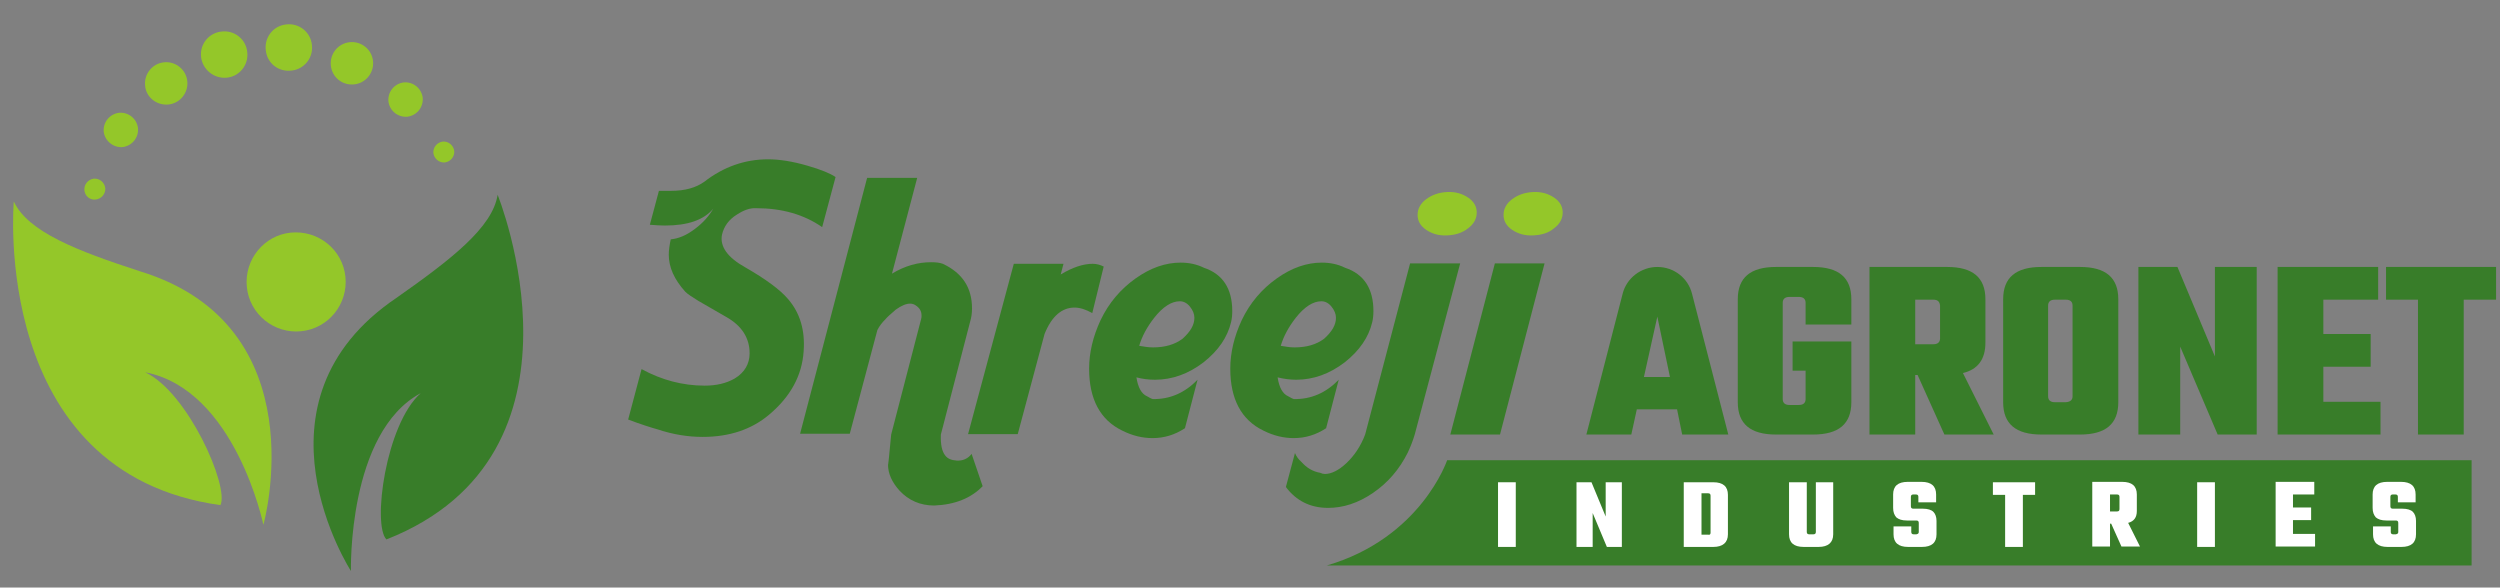 <?xml version="1.0" encoding="utf-8"?>
<!-- Generator: Adobe Illustrator 20.0.0, SVG Export Plug-In . SVG Version: 6.00 Build 0)  -->
<svg version="1.1" id="Layer_1" xmlns="http://www.w3.org/2000/svg" xmlns:xlink="http://www.w3.org/1999/xlink" x="0px" y="0px"
	 viewBox="0 0 634 149" style="enable-background:new 0 0 634 149;" xml:space="preserve">
<rect x="0" y="0" width="634" height="149" fill="#808080" stroke="none"/>
<style type="text/css">
	.st0{fill:#94C729;}
	.st1{fill-rule:evenodd;clip-rule:evenodd;fill:#387D29;}
	.st2{fill-rule:evenodd;clip-rule:evenodd;fill:#94C729;}
	.st3{fill:#387D29;}
	.st4{fill:#2B2929;}
	.st5{fill:#FFFFFF;}
</style>
<g>
	<path class="st0" d="M121.4,345.6c1.5-0.2,2.7-1.5,2.5-3.1c-0.2-1.5-1.5-2.7-3.1-2.5c-1.5,0.2-2.7,1.6-2.5,3.1
		C118.5,344.7,119.9,345.8,121.4,345.6"/>
	<path class="st0" d="M111.3,333.3c2.5-0.3,4.4-2.5,4.1-5.1c-0.3-2.5-2.5-4.3-5.1-4.1c-2.5,0.3-4.4,2.5-4.1,5.1
		C106.5,331.8,108.8,333.6,111.3,333.3"/>
	<path class="st0" d="M97,324.7c3.1-0.3,5.4-3.1,5.1-6.3c-0.3-3.1-3.1-5.4-6.3-5.1c-3.1,0.3-5.4,3.2-5.1,6.3
		C91,322.8,93.8,325,97,324.7"/>
	<path class="st0" d="M80.1,321c3.4-0.4,5.9-3.4,5.5-6.9c-0.4-3.4-3.4-5.9-6.9-5.5c-3.4,0.4-5.9,3.4-5.5,6.9
		C73.6,318.9,76.7,321.4,80.1,321"/>
	<path class="st0" d="M62.8,322.9c3.4-0.4,5.9-3.4,5.5-6.9c-0.4-3.4-3.4-5.9-6.9-5.5c-3.4,0.4-5.9,3.4-5.5,6.9
		C56.3,320.8,59.4,323.2,62.8,322.9"/>
	<path class="st0" d="M47.1,330c3.1-0.3,5.4-3.2,5.1-6.3c-0.3-3.1-3.2-5.4-6.3-5.1c-3.1,0.3-5.4,3.2-5.1,6.3
		C41.1,328.1,43.9,330.4,47.1,330"/>
	<path class="st0" d="M34.9,341.5c2.5-0.3,4.4-2.5,4.1-5.1c-0.3-2.5-2.5-4.4-5.1-4.1c-2.5,0.3-4.4,2.5-4.1,5.1
		C30.1,339.9,32.3,341.8,34.9,341.5"/>
	<path class="st0" d="M27.6,355.6c1.5-0.2,2.7-1.6,2.5-3.1c-0.2-1.5-1.6-2.7-3.1-2.5c-1.5,0.2-2.7,1.6-2.5,3.1
		C24.7,354.7,26.1,355.8,27.6,355.6"/>
	<path class="st1" d="M135.5,354.3c0,0,28.3,69.6-29.8,92.6c-3.8-3.9-0.3-31,9.2-39.3c-19.7,10.6-18.7,47.7-18.7,47.7
		s-29.3-45.3,12.3-73.4C123.1,371.7,134.2,363.1,135.5,354.3"/>
	<path class="st2" d="M5.6,356.1c0,0-6.5,72.9,55.5,81.5c2.5-4.9-8.8-30.4-20.2-35.7c24.3,4.7,31.8,41,31.8,41s14.9-53.4-33.1-68.1
		C22.5,369.3,9.4,364.3,5.6,356.1"/>
	<path class="st2" d="M68.2,379.2c0.8,7.3,7.3,12.6,14.7,11.8c7.3-0.8,12.6-7.4,11.8-14.7c-0.8-7.3-7.4-12.6-14.7-11.8
		C72.7,365.3,67.4,371.8,68.2,379.2"/>
</g>
<g>
	<path class="st3" d="M253.8,331.8c2.4,0,5.2,0.4,8.4,1.3c3,0.8,5,1.7,6.2,2.5l-2.9,10.9c-3.9-2.7-8.7-4.1-14.3-4.1
		c-1.4-0.1-2.8,0.4-4.2,1.3c-1.8,1.1-2.8,2.6-3.2,4.4c-0.5,2.6,1.2,4.9,5.1,7.1c4.5,2.6,7.6,4.9,9.3,6.9c2.6,3,3.7,6.8,3.4,11.2
		c-0.3,5.2-2.8,9.8-7.5,13.7c-3.7,3.2-8.5,4.8-14.4,4.8c-3.2,0-6.4-0.5-9.8-1.6c-1.5-0.4-3.6-1.1-6.4-2.1l2.9-10.9
		c4.4,2.4,8.9,3.6,13.7,3.6c2.6,0,4.7-0.5,6.5-1.6c2.1-1.3,3.2-3.1,3.2-5.5c0-3.3-1.7-5.9-5-7.8l-6.1-3.5c-1.4-0.8-2.3-1.5-2.8-2
		c-2.4-2.6-3.6-5.3-3.6-8.1c0-1,0.1-2.1,0.4-3.3c1.8-0.2,3.5-0.9,5.3-2.3c1.7-1.3,3-2.7,3.9-4.4c-2,2.4-5.5,3.7-10.5,3.7
		c-1,0-2.1-0.1-3.2-0.2l2-7.3c0.9,0,1.8,0,2.7,0c3,0,5.4-0.7,7.2-2C244.2,333.4,248.8,331.8,253.8,331.8"/>
	<path class="st3" d="M294.6,397c1.4,0.1,2.5-0.4,3.3-1.5l2.4,7c-2.4,2.6-6,4-10.5,4.2c-3,0-5.5-1.1-7.5-3.2
		c-1.6-1.8-2.4-3.6-2.5-5.6c0,0.4,0.2-1.7,0.7-6.5l6.5-25c0.1-0.3,0.1-0.5,0.1-0.8c0-0.9-0.4-1.6-1.2-2.1c-0.4-0.3-0.8-0.4-1.3-0.4
		c-0.9,0-1.9,0.4-3,1.2c-1.2,1-1.9,1.7-2.3,2c-0.8,0.7-1.4,1.5-1.8,2.4l-6,22.5h-10.8l14.5-55.4h10.9l-5.4,20.8
		c2.8-1.7,5.7-2.5,8.4-2.5c1,0,1.8,0.1,2.6,0.3c4.2,1.9,6.3,5.1,6.3,9.6c0,0.8-0.1,1.6-0.2,2.3l-6.5,25c-0.1,2.2,0.3,3.7,0.9,4.5
		C292.6,396.6,293.4,396.9,294.6,397"/>
	<path class="st3" d="M326.4,355l-2.4,10.1c-1.4-0.8-2.6-1.2-3.8-1.2c-2.8,0-4.9,1.9-6.5,5.7l-5.8,21.7h-10.8l9.9-36.8h10.8
		l-0.6,2.3c2.6-1.6,4.9-2.3,6.9-2.3C325,354.5,325.8,354.6,326.4,355"/>
	<path class="st3" d="M334.1,372.2c1,0.2,2,0.3,3,0.3c2.6,0,4.7-0.6,6.4-1.9c1.7-1.5,2.6-3,2.6-4.5c0-0.8-0.3-1.6-0.9-2.4
		c-0.6-0.8-1.4-1.2-2.2-1.2c-1.8,0-3.7,1.2-5.5,3.6C335.9,368.1,334.8,370.1,334.1,372.2 M333.5,379c0.4,2.2,1.1,3.6,2.3,4.1
		c0.3,0.2,0.7,0.4,1.2,0.6c3.7,0.1,7-1.4,9.8-4.2l-2.7,10.5c-2.2,1.4-4.5,2.1-7,2.1c-2.2,0-4.4-0.5-6.6-1.6
		c-4.8-2.3-7.2-6.8-7.2-13.4c0-3.5,0.8-7,2.5-10.5c1.8-3.7,4.3-6.8,7.6-9c3.2-2.3,6.5-3.4,9.8-3.4c1.8,0,3.5,0.4,5.1,1.1
		c4.1,1.4,6.2,4.5,6.2,9.4c0,0.9-0.1,1.7-0.2,2.4c-0.7,3.3-2.7,6.2-5.9,8.7c-3.2,2.5-6.7,3.7-10.5,3.7
		C336.2,379.5,334.8,379.3,333.5,379z"/>
	<path class="st3" d="M364.7,372.2c1,0.2,2,0.3,3,0.3c2.6,0,4.7-0.6,6.4-1.9c1.7-1.5,2.6-3,2.6-4.5c0-0.8-0.3-1.6-0.9-2.4
		c-0.6-0.8-1.4-1.2-2.2-1.2c-1.8,0-3.7,1.2-5.5,3.6C366.5,368.1,365.4,370.1,364.7,372.2 M364.1,379c0.4,2.2,1.1,3.6,2.3,4.1
		c0.3,0.2,0.7,0.4,1.2,0.6c3.7,0.1,7-1.4,9.8-4.2l-2.7,10.5c-2.2,1.4-4.5,2.1-7,2.1c-2.2,0-4.4-0.5-6.6-1.6
		c-4.8-2.3-7.2-6.8-7.2-13.4c0-3.5,0.8-7,2.5-10.5c1.8-3.7,4.3-6.8,7.6-9c3.2-2.3,6.5-3.4,9.8-3.4c1.8,0,3.5,0.4,5.1,1.1
		c4.1,1.4,6.2,4.5,6.2,9.4c0,0.9-0.1,1.7-0.2,2.4c-0.7,3.3-2.7,6.2-5.9,8.7c-3.2,2.5-6.7,3.7-10.5,3.7
		C366.8,379.5,365.4,379.3,364.1,379z"/>
	<path class="st0" d="M400.7,348.3c-1.8,0.1-3.3-0.4-4.5-1.2c-1.2-0.9-1.9-1.9-1.9-3.2c0-1.3,0.6-2.4,1.9-3.4c1.2-1,2.8-1.5,4.5-1.5
		c1.8-0.1,3.3,0.4,4.5,1.2c1.2,0.9,1.9,1.9,1.9,3.2c0,1.3-0.6,2.4-1.9,3.4C404,347.7,402.5,348.2,400.7,348.3"/>
	<path class="st3" d="M393.8,391.3c-0.3,1.2-0.8,2.5-1.6,4c-1.8,3.6-4.3,6.5-7.5,8.7c-3.2,2.2-6.5,3.3-9.8,3.3
		c-3.9,0-6.9-1.5-9.1-4.5l2-7.3c0.4,0.7,0.8,1.4,1.3,1.9c1.2,1.4,2.6,2.2,4.1,2.4c0.3,0.2,0.7,0.2,1,0.2c1.4,0,3-0.8,4.7-2.4
		c1.7-1.6,3-3.7,4-6.2l9.8-37h10.9L393.8,391.3z"/>
	<path class="st0" d="M419.4,348.3c-1.8,0.1-3.3-0.4-4.5-1.2c-1.2-0.9-1.9-1.9-1.9-3.2c0-1.3,0.6-2.4,1.9-3.4c1.2-1,2.8-1.5,4.5-1.5
		c1.8-0.1,3.3,0.4,4.5,1.2c1.2,0.9,1.9,1.9,1.9,3.2c0,1.3-0.6,2.4-1.9,3.4C422.7,347.7,421.2,348.2,419.4,348.3"/>
	<polygon class="st3" points="421.9,354.3 412.2,391.4 401.4,391.4 411.1,354.3 	"/>
</g>
<path class="st4" d="M506.5,424.2h-6.9V422c0-1.1-0.1-1.7-0.3-2c-0.2-0.3-0.5-0.4-0.9-0.4c-0.4,0-0.8,0.2-1,0.6
	c-0.2,0.4-0.3,1-0.3,1.8c0,1,0.1,1.8,0.4,2.3c0.2,0.5,1,1.1,2.1,1.9c3.3,2.1,5.4,3.8,6.3,5.2c0.9,1.3,1.3,3.5,1.3,6.5
	c0,2.2-0.2,3.8-0.7,4.8c-0.5,1-1.4,1.9-2.8,2.6c-1.4,0.7-3,1.1-4.8,1.1c-2,0-3.7-0.4-5.1-1.2c-1.4-0.8-2.3-1.8-2.8-3.1
	c-0.4-1.3-0.7-3-0.7-5.3v-2h6.9v3.7c0,1.1,0.1,1.9,0.3,2.2c0.2,0.3,0.5,0.5,1,0.5c0.5,0,0.9-0.2,1.1-0.6c0.2-0.4,0.4-1,0.4-1.9
	c0-1.8-0.2-3-0.7-3.5c-0.5-0.6-1.6-1.5-3.5-2.8c-1.9-1.3-3.1-2.3-3.7-2.9c-0.6-0.6-1.1-1.4-1.5-2.5c-0.4-1-0.6-2.4-0.6-4
	c0-2.3,0.3-4.1,0.8-5.1c0.6-1.1,1.5-1.9,2.7-2.5c1.3-0.6,2.8-0.9,4.5-0.9c1.9,0,3.6,0.3,5,1c1.4,0.7,2.3,1.5,2.7,2.5
	c0.4,1,0.7,2.7,0.7,5.2V424.2z M474.5,415h12.4v6.1h-5v5.8h4.7v5.8H482v6.7h5.5v6.1h-12.9V415z M470.4,415v30.6h-7.5V415H470.4z
	 M449.8,420.2v6.8c0.8,0,1.4-0.1,1.8-0.4c0.3-0.2,0.5-1,0.5-2.4v-1.7c0-1-0.2-1.6-0.5-1.9C451.2,420.4,450.6,420.2,449.8,420.2z
	 M442.3,415h5.3c3.5,0,5.9,0.1,7.2,0.4c1.2,0.3,2.3,1,3.1,2.2c0.8,1.2,1.2,3.1,1.2,5.7c0,2.4-0.3,4-0.8,4.8
	c-0.6,0.8-1.6,1.3-3.3,1.5c1.5,0.4,2.5,0.9,3,1.6c0.5,0.7,0.8,1.3,0.9,1.8c0.1,0.5,0.2,2.1,0.2,4.5v8.1h-6.9v-10.2
	c0-1.6-0.1-2.7-0.4-3c-0.2-0.4-0.9-0.6-1.9-0.6v13.8h-7.5V415z M439.5,415v6.1h-4.4v24.5h-7.5v-24.5h-4.4V415H439.5z M420.5,424.2
	h-6.9V422c0-1.1-0.1-1.7-0.3-2c-0.2-0.3-0.5-0.4-0.9-0.4c-0.4,0-0.8,0.2-1,0.6c-0.2,0.4-0.3,1-0.3,1.8c0,1,0.1,1.8,0.4,2.3
	c0.2,0.5,1,1.1,2.1,1.9c3.3,2.1,5.4,3.8,6.3,5.2c0.9,1.3,1.3,3.5,1.3,6.5c0,2.2-0.2,3.8-0.7,4.8c-0.5,1-1.4,1.9-2.8,2.6
	c-1.4,0.7-3,1.1-4.8,1.1c-2,0-3.7-0.4-5.1-1.2c-1.4-0.8-2.3-1.8-2.8-3.1c-0.4-1.3-0.7-3-0.7-5.3v-2h6.9v3.7c0,1.1,0.1,1.9,0.3,2.2
	c0.2,0.3,0.5,0.5,1,0.5c0.5,0,0.9-0.2,1.1-0.6c0.2-0.4,0.4-1,0.4-1.9c0-1.8-0.2-3-0.7-3.5c-0.5-0.6-1.6-1.5-3.5-2.8
	c-1.9-1.3-3.1-2.3-3.7-2.9c-0.6-0.6-1.1-1.4-1.5-2.5c-0.4-1-0.6-2.4-0.6-4c0-2.3,0.3-4.1,0.8-5.1c0.6-1.1,1.5-1.9,2.7-2.5
	c1.3-0.6,2.8-0.9,4.5-0.9c1.9,0,3.6,0.3,5,1c1.4,0.7,2.3,1.5,2.7,2.5c0.4,1,0.7,2.7,0.7,5.2V424.2z M400.7,415v20.4
	c0,2.3-0.1,3.9-0.2,4.9c-0.1,0.9-0.6,1.9-1.3,2.9c-0.7,1-1.6,1.7-2.8,2.3c-1.1,0.5-2.5,0.8-4,0.8c-1.7,0-3.2-0.3-4.5-0.9
	c-1.3-0.6-2.3-1.4-2.9-2.4c-0.6-1-1-2-1.1-3.1c-0.1-1.1-0.2-3.3-0.2-6.8V415h7.5v22.9c0,1.3,0.1,2.2,0.2,2.6
	c0.1,0.4,0.4,0.6,0.8,0.6c0.5,0,0.8-0.2,0.9-0.6c0.1-0.4,0.2-1.4,0.2-2.9V415H400.7z M370.1,420.2v20.1c1.1,0,1.7-0.2,2-0.7
	c0.2-0.5,0.4-1.7,0.4-3.8V424c0-1.4,0-2.3-0.1-2.7c-0.1-0.4-0.3-0.7-0.6-0.9C371.4,420.3,370.9,420.2,370.1,420.2z M362.6,415h5.6
	c3.6,0,6,0.2,7.3,0.5c1.3,0.4,2.2,0.9,2.9,1.7c0.7,0.8,1.1,1.7,1.2,2.7c0.2,1,0.2,2.9,0.2,5.8v10.7c0,2.7-0.1,4.6-0.4,5.5
	c-0.2,0.9-0.7,1.7-1.3,2.2c-0.6,0.5-1.3,0.9-2.2,1.1c-0.9,0.2-2.2,0.3-4,0.3h-9.4V415z M358.5,415v30.6H352l-3.9-13.9v13.9h-6.2V415
	h6.2l4.2,13.8V415H358.5z M337.8,415v30.6h-7.5V415H337.8z M321.1,415v6.1h-4.4v24.5h-7.5v-24.5h-4.4V415H321.1z M290.4,415h12.4
	v6.1h-5v5.8h4.7v5.8h-4.7v6.7h5.5v6.1h-12.9V415z M286.3,415v30.6h-6.5l-3.9-13.9v13.9h-6.2V415h6.2l4.2,13.8V415H286.3z
	 M258.4,422.8c0-1.4-0.1-2.3-0.2-2.7c-0.1-0.4-0.4-0.6-0.9-0.6c-0.4,0-0.7,0.2-0.9,0.5c-0.2,0.3-0.3,1.3-0.3,2.8v14.3
	c0,1.8,0.1,2.9,0.2,3.3c0.1,0.4,0.5,0.6,1,0.6c0.5,0,0.8-0.2,1-0.7c0.1-0.5,0.2-1.6,0.2-3.4V422.8z M265.8,432.9
	c0,3.1-0.1,5.3-0.2,6.5c-0.1,1.3-0.6,2.5-1.3,3.5c-0.7,1.1-1.7,1.9-2.9,2.4c-1.2,0.6-2.6,0.9-4.3,0.9c-1.5,0-2.9-0.3-4.1-0.8
	c-1.2-0.5-2.2-1.3-3-2.4c-0.7-1.1-1.2-2.2-1.3-3.5c-0.1-1.3-0.2-3.5-0.2-6.6v-5.2c0-3.1,0.1-5.3,0.2-6.5c0.1-1.3,0.6-2.4,1.3-3.5
	c0.7-1.1,1.7-1.9,2.9-2.4c1.2-0.6,2.6-0.9,4.3-0.9c1.5,0,2.9,0.3,4.1,0.8c1.2,0.5,2.2,1.3,3,2.4c0.7,1.1,1.2,2.2,1.3,3.5
	c0.1,1.3,0.2,3.5,0.2,6.6V432.9z M235.6,420.2v6.8c0.8,0,1.4-0.1,1.8-0.4c0.3-0.2,0.5-1,0.5-2.4v-1.7c0-1-0.2-1.6-0.5-1.9
	C237.1,420.4,236.5,420.2,235.6,420.2z M228.1,415h5.3c3.5,0,5.9,0.1,7.2,0.4c1.2,0.3,2.3,1,3.1,2.2c0.8,1.2,1.2,3.1,1.2,5.7
	c0,2.4-0.3,4-0.8,4.8c-0.6,0.8-1.6,1.3-3.3,1.5c1.5,0.4,2.5,0.9,3,1.6c0.5,0.7,0.8,1.3,0.9,1.8c0.1,0.5,0.2,2.1,0.2,4.5v8.1h-6.9
	v-10.2c0-1.6-0.1-2.7-0.4-3c-0.2-0.4-0.9-0.6-1.9-0.6v13.8h-7.5V415z M224.2,426.2h-7.5v-2.8c0-1.7-0.1-2.8-0.2-3.3
	c-0.1-0.4-0.5-0.7-1-0.7c-0.5,0-0.8,0.2-0.9,0.6c-0.2,0.4-0.2,1.3-0.2,2.9v14.7c0,1.4,0.1,2.3,0.2,2.7c0.2,0.4,0.5,0.7,1,0.7
	c0.5,0,0.9-0.2,1.1-0.7c0.2-0.5,0.3-1.5,0.3-2.9v-3.6h-1.5v-4.7h8.7v16.4h-4.7l-0.7-2.2c-0.5,0.9-1.2,1.7-1.9,2.1
	c-0.8,0.5-1.7,0.7-2.7,0.7c-1.3,0-2.4-0.3-3.5-1c-1.1-0.7-1.9-1.5-2.5-2.4c-0.6-1-0.9-2-1.1-3c-0.1-1.1-0.2-2.6-0.2-4.7V426
	c0-2.9,0.1-5,0.4-6.4c0.3-1.3,1.1-2.5,2.5-3.6c1.4-1.1,3.2-1.7,5.4-1.7c2.2,0,4,0.5,5.4,1.4c1.4,1,2.4,2.1,2.8,3.4
	c0.4,1.3,0.7,3.2,0.7,5.7V426.2z M196.5,434.7c-0.4-3.5-0.8-7.7-1.1-12.8c-0.8,5.9-1.2,10.1-1.4,12.8H196.5z M200.4,415l4.3,30.6
	h-7.6l-0.4-5.5H194l-0.4,5.5h-7.7l3.8-30.6H200.4z"/>
<g>
	<path class="st3" d="M411.4-82.7h-13.6l-3.2,6.3h-11.2l20.8-38.5h12.3l7.2,38.5h-11.3L411.4-82.7z M410.1-90.8l-1.9-12.5l-6.3,12.5
		H410.1z"/>
	<path class="st3" d="M449.1-106.2c1.4,0.8,2.4,2,2.9,3.4l0.8-4.3h10.7l-5.3,30.3c-0.5,2.9-1.5,5.5-3,7.8c-1.5,2.3-3.5,4.2-6.1,5.5
		c-2.5,1.4-5.6,2.1-9.1,2.1c-4.5,0-7.9-1-10.4-3c-2.5-2-3.7-4.8-3.7-8.3l0.1-1.1h10.5c0.1,1,0.5,1.7,1.3,2.3
		c0.8,0.5,1.8,0.8,3.2,0.8c3.6,0,5.8-2,6.5-6.1l0.7-3.9c-1.1,1.4-2.4,2.5-4.1,3.4c-1.7,0.8-3.6,1.3-5.6,1.3c-3.2,0-5.8-1.1-7.7-3.2
		c-1.9-2.1-2.9-5-2.9-8.7c0-1.2,0.1-2.5,0.3-3.8c0.6-3.2,1.7-5.9,3.2-8.3c1.6-2.4,3.4-4.2,5.6-5.5c2.2-1.3,4.5-1.9,7-1.9
		C445.9-107.4,447.7-107,449.1-106.2z M450.2-93.3c0-1.5-0.4-2.7-1.3-3.5c-0.9-0.8-2-1.3-3.3-1.3c-1.6,0-3,0.6-4.3,1.7
		c-1.3,1.1-2.1,2.7-2.4,4.7c-0.1,0.5-0.2,1.1-0.2,1.6c0,1.5,0.4,2.7,1.3,3.5c0.9,0.8,2,1.3,3.3,1.3c1.6,0,3-0.6,4.3-1.7
		c1.3-1.1,2.1-2.7,2.4-4.7C450.2-92.3,450.2-92.8,450.2-93.3z"/>
	<path class="st3" d="M484.4-105.7c1.9-1.1,3.8-1.6,5.8-1.6l-2,11.4h-3c-2.3,0-4,0.4-5.3,1.3c-1.3,0.8-2.1,2.3-2.6,4.4l-2.5,13.9
		h-10.7l5.5-30.6h10.7l-1,5.6C480.8-103.2,482.5-104.7,484.4-105.7z"/>
	<path class="st3" d="M495.7-77.6c-2.1-1.1-3.6-2.5-4.8-4.5c-1.1-1.9-1.7-4.2-1.7-6.8c0-3.5,0.8-6.7,2.5-9.5
		c1.7-2.8,3.9-5.1,6.8-6.7c2.9-1.6,6.2-2.4,9.8-2.4c2.7,0,5,0.5,7.1,1.6c2.1,1.1,3.7,2.6,4.8,4.5c1.1,1.9,1.7,4.2,1.7,6.8
		c0,3.5-0.8,6.7-2.5,9.5c-1.7,2.8-4,5-6.9,6.6c-2.9,1.6-6.2,2.4-9.8,2.4C500.1-76,497.8-76.6,495.7-77.6z M507.8-86.5
		c1-0.8,1.8-1.8,2.3-3.1c0.5-1.3,0.8-2.6,0.8-3.9c0-1.5-0.4-2.7-1.2-3.5c-0.8-0.8-1.8-1.2-3-1.2c-1.3,0-2.4,0.4-3.4,1.2
		c-1,0.8-1.7,1.8-2.2,3.1c-0.5,1.3-0.8,2.6-0.8,4c0,1.5,0.4,2.7,1.1,3.5c0.8,0.8,1.8,1.2,3,1.2C505.7-85.3,506.8-85.7,507.8-86.5z"
		/>
	<path class="st3" d="M555.8-104.7c1.7,1.7,2.5,4.1,2.5,7.2c0,1-0.1,2.1-0.3,3.3l-3.2,17.8h-10.7l2.9-16.4c0.1-0.5,0.2-1,0.2-1.5
		c0-1.3-0.4-2.3-1.1-3.1c-0.7-0.7-1.8-1.1-3.1-1.1c-1.5,0-2.8,0.5-3.9,1.4c-1.1,0.9-1.8,2.3-2.1,3.9L534-76.4h-10.7l5.5-30.6h10.7
		l-0.8,4.4c1.2-1.4,2.7-2.5,4.4-3.4c1.7-0.9,3.7-1.3,5.7-1.3C551.7-107.3,554.1-106.4,555.8-104.7z"/>
	<path class="st3" d="M589.5-104.2c2.3,2.1,3.5,5.1,3.5,8.8c0,1.2-0.1,2.3-0.3,3.3c-0.2,1.2-0.4,2-0.7,2.5h-20.2
		c0,0.2-0.1,0.5-0.1,1c0,1.4,0.3,2.4,1,3.1c0.7,0.7,1.6,1,2.7,1c1.8,0,3.2-0.8,4.3-2.4h11.3c-0.8,2.1-2.1,4-3.7,5.6
		c-1.7,1.7-3.6,3-5.8,3.9s-4.6,1.4-7.1,1.4c-4,0-7.2-1.1-9.5-3.3c-2.4-2.2-3.5-5.2-3.5-9c0-1.1,0.1-2.2,0.3-3.4
		c0.6-3.2,1.7-6,3.5-8.3c1.7-2.3,3.9-4.2,6.4-5.4c2.6-1.3,5.4-1.9,8.4-1.9C583.9-107.4,587.1-106.3,589.5-104.2z M582.3-95.4
		c0-1.2-0.4-2-1.1-2.6c-0.7-0.6-1.7-0.9-2.8-0.9c-1.3,0-2.5,0.4-3.5,1.1c-1,0.8-1.7,1.9-2.2,3.4h9.5
		C582.3-94.9,582.3-95.3,582.3-95.4z"/>
	<path class="st3" d="M608.7-87.9c0,0.2-0.1,0.4-0.1,0.7c0,0.6,0.2,1,0.5,1.3c0.3,0.3,0.9,0.4,1.7,0.4h3.1l-1.6,9.1h-4.7
		c-6.7,0-10-2.8-10-8.4c0-0.9,0.1-2,0.3-3.2l1.8-10.1H596l1.6-8.9h3.8l1.3-7.4h10.7l-1.3,7.4h5.5l-1.6,8.9h-5.5L608.7-87.9z"/>
</g>
<g>
	<path class="st0" d="M112.8,41.2c1.5-0.2,2.5-1.5,2.4-2.9c-0.2-1.5-1.5-2.5-2.9-2.4c-1.5,0.2-2.5,1.5-2.4,2.9
		C110.1,40.3,111.4,41.3,112.8,41.2"/>
	<path class="st0" d="M103.3,29.6c2.4-0.3,4.1-2.4,3.9-4.8c-0.3-2.4-2.4-4.1-4.8-3.9c-2.4,0.3-4.1,2.4-3.9,4.8
		C98.8,28.1,100.9,29.8,103.3,29.6"/>
	<path class="st0" d="M89.8,21.4c3-0.3,5.1-3,4.8-5.9c-0.3-3-3-5.1-5.9-4.8c-3,0.3-5.1,3-4.8,5.9C84.2,19.6,86.8,21.7,89.8,21.4"/>
	<path class="st0" d="M73.9,17.9c3.2-0.3,5.6-3.2,5.2-6.5c-0.3-3.2-3.2-5.6-6.5-5.2c-3.2,0.3-5.6,3.2-5.2,6.5
		C67.7,16,70.6,18.3,73.9,17.9"/>
	<path class="st0" d="M57.5,19.7c3.2-0.3,5.6-3.2,5.2-6.5C62.4,10,59.5,7.6,56.2,8c-3.2,0.3-5.6,3.2-5.2,6.5
		C51.4,17.7,54.3,20,57.5,19.7"/>
	<path class="st0" d="M42.7,26.5c3-0.3,5.1-3,4.8-5.9c-0.3-3-3-5.1-5.9-4.8c-3,0.3-5.1,3-4.8,5.9C37,24.6,39.7,26.8,42.7,26.5"/>
	<path class="st0" d="M31.1,37.3c2.4-0.3,4.1-2.4,3.9-4.8c-0.3-2.4-2.4-4.1-4.8-3.9c-2.4,0.3-4.1,2.4-3.9,4.8
		C26.6,35.8,28.8,37.5,31.1,37.3"/>
	<path class="st0" d="M24.3,50.6c1.5-0.2,2.5-1.5,2.4-2.9c-0.2-1.5-1.5-2.5-2.9-2.4c-1.5,0.2-2.5,1.5-2.4,2.9
		C21.5,49.7,22.8,50.8,24.3,50.6"/>
	<path class="st1" d="M126.2,49.4c0,0,26.7,65.8-28.2,87.4c-3.6-3.6-0.2-29.2,8.7-37.1c-18.6,10-17.7,45.1-17.7,45.1
		S61.3,102,100.6,75.5C114.4,65.8,124.9,57.7,126.2,49.4"/>
	<path class="st2" d="M3.5,51.1c0,0-6.1,68.9,52.4,77c2.3-4.7-8.3-28.7-19.1-33.7c22.9,4.4,30,38.7,30,38.7s14.1-50.4-31.3-64.3
		C19.5,63.6,7.1,58.8,3.5,51.1"/>
	<path class="st2" d="M62.6,72.8c0.7,6.9,6.9,11.9,13.8,11.2c6.9-0.7,11.9-6.9,11.2-13.8c-0.7-6.9-6.9-11.9-13.9-11.2
		C66.9,59.7,61.9,65.9,62.6,72.8"/>
</g>
<g>
	<g>
		<path class="st3" d="M194.8,40.4c2.8,0,6.1,0.5,9.9,1.6c3.5,1,5.9,2,7.2,2.9l-3.4,12.7c-4.6-3.2-10.2-4.8-16.7-4.8
			c-1.6-0.1-3.2,0.5-4.9,1.6c-2.1,1.3-3.3,3-3.8,5.1c-0.6,3,1.4,5.8,5.9,8.3c5.2,3,8.9,5.7,10.9,8.1c3,3.5,4.3,7.9,3.9,13.2
			c-0.4,6.1-3.3,11.5-8.8,16.1c-4.4,3.7-10,5.6-16.8,5.6c-3.7,0-7.5-0.6-11.4-1.9c-1.8-0.5-4.3-1.3-7.5-2.5l3.4-12.8
			c5.1,2.8,10.5,4.2,16,4.2c3,0,5.5-0.6,7.6-1.8c2.5-1.5,3.8-3.7,3.8-6.4c0-3.9-2-7-5.9-9.2l-7.1-4.1c-1.6-1-2.7-1.7-3.3-2.3
			c-2.8-3.1-4.2-6.2-4.2-9.4c0-1.2,0.2-2.5,0.5-3.9c2.1-0.2,4.1-1.1,6.2-2.7c2-1.5,3.5-3.2,4.6-5.1c-2.4,2.9-6.5,4.3-12.3,4.3
			c-1.2,0-2.5-0.1-3.8-0.2l2.3-8.6c1.1,0,2.1,0,3.1,0c3.5,0,6.3-0.8,8.4-2.3C183.5,42.3,188.9,40.4,194.8,40.4L194.8,40.4z"/>
		<path class="st3" d="M242.6,116.8c1.6,0.1,2.9-0.5,3.8-1.7l2.8,8.2c-2.9,3-7,4.7-12.3,4.9c-3.5,0-6.5-1.3-8.8-3.8
			c-1.9-2.1-2.9-4.3-2.9-6.6c0,0.5,0.3-2,0.8-7.6l7.6-29.3c0.1-0.3,0.1-0.6,0.1-0.9c0-1.1-0.5-1.9-1.4-2.5c-0.4-0.3-0.9-0.5-1.5-0.5
			c-1,0-2.2,0.5-3.6,1.5c-1.4,1.2-2.3,2-2.6,2.4c-0.9,0.9-1.6,1.8-2.1,2.8l-7,26.3h-12.6l17-64.9h12.7l-6.4,24.3
			c3.3-2,6.6-2.9,9.9-2.9c1.2,0,2.2,0.1,3,0.4c4.9,2.3,7.4,6,7.4,11.3c0,1-0.1,1.9-0.3,2.7l-7.6,29.3c-0.1,2.6,0.3,4.3,1.1,5.3
			C240.3,116.3,241.2,116.7,242.6,116.8L242.6,116.8z"/>
		<path class="st3" d="M279.9,67.6L277,79.4c-1.6-0.9-3.1-1.4-4.5-1.4c-3.2,0-5.8,2.2-7.6,6.7l-6.8,25.4h-12.6l11.6-43.2h12.6
			l-0.7,2.7c3-1.8,5.7-2.7,8.1-2.7C278.2,66.9,279.1,67.2,279.9,67.6L279.9,67.6z"/>
		<path class="st3" d="M288.9,87.7c1.2,0.2,2.3,0.4,3.5,0.4c3,0,5.5-0.7,7.5-2.2c2-1.8,3-3.5,3-5.3c0-1-0.4-1.9-1.1-2.8
			c-0.7-0.9-1.6-1.4-2.6-1.4c-2.1,0-4.3,1.4-6.5,4.2C290.9,82.9,289.6,85.3,288.9,87.7L288.9,87.7z M288.2,95.7
			c0.4,2.6,1.3,4.2,2.7,4.8c0.4,0.2,0.8,0.5,1.4,0.7c4.4,0.1,8.2-1.6,11.4-4.9l-3.2,12.3c-2.6,1.7-5.3,2.5-8.2,2.5
			c-2.6,0-5.1-0.6-7.7-1.9c-5.6-2.7-8.4-8-8.4-15.7c0-4.1,1-8.2,2.9-12.3c2.1-4.4,5.1-7.9,8.9-10.6c3.8-2.7,7.6-4,11.4-4
			c2.1,0,4.1,0.4,5.9,1.3c4.8,1.6,7.2,5.3,7.2,11c0,1-0.1,2-0.3,2.8c-0.9,3.8-3.2,7.2-7,10.2c-3.8,2.9-7.9,4.4-12.3,4.4
			C291.3,96.3,289.7,96.1,288.2,95.7z"/>
		<path class="st3" d="M324.8,87.7c1.2,0.2,2.3,0.4,3.5,0.4c3,0,5.5-0.7,7.5-2.2c2-1.8,3-3.5,3-5.3c0-1-0.4-1.9-1.1-2.8
			c-0.7-0.9-1.6-1.4-2.6-1.4c-2.1,0-4.3,1.4-6.5,4.2C326.8,82.9,325.5,85.3,324.8,87.7L324.8,87.7z M324,95.7
			c0.4,2.6,1.3,4.2,2.7,4.8c0.4,0.2,0.8,0.5,1.4,0.7c4.4,0.1,8.2-1.6,11.4-4.9l-3.2,12.3c-2.6,1.7-5.3,2.5-8.2,2.5
			c-2.6,0-5.1-0.6-7.7-1.9c-5.6-2.7-8.4-8-8.4-15.7c0-4.1,1-8.2,2.9-12.3c2.1-4.4,5.1-7.9,8.9-10.6c3.8-2.7,7.6-4,11.4-4
			c2.1,0,4.1,0.4,5.9,1.3c4.8,1.6,7.2,5.3,7.2,11c0,1-0.1,2-0.3,2.8c-0.9,3.8-3.2,7.2-7,10.2c-3.8,2.9-7.9,4.4-12.3,4.4
			C327.2,96.3,325.6,96.1,324,95.7z"/>
		<path class="st0" d="M367,59.7c-2.1,0.1-3.8-0.4-5.3-1.4c-1.5-1-2.2-2.3-2.2-3.8c0-1.5,0.7-2.9,2.2-4c1.5-1.1,3.2-1.7,5.3-1.8
			c2.1-0.1,3.8,0.4,5.3,1.4c1.5,1,2.2,2.3,2.2,3.8c0,1.5-0.7,2.9-2.2,4C370.8,59.1,369,59.6,367,59.7L367,59.7z"/>
		<path class="st3" d="M358.8,110.1c-0.4,1.4-1,3-1.8,4.7c-2.1,4.2-5,7.6-8.8,10.2c-3.8,2.6-7.6,3.8-11.4,3.8
			c-4.5,0-8.1-1.8-10.7-5.3l2.3-8.6c0.4,0.9,0.9,1.6,1.6,2.2c1.4,1.6,3,2.5,4.8,2.8c0.4,0.2,0.8,0.3,1.2,0.3c1.6,0,3.5-0.9,5.5-2.8
			c2-1.9,3.6-4.3,4.7-7.2l11.4-43.4h12.7L358.8,110.1z"/>
		<path class="st0" d="M388.8,59.7c-2.1,0.1-3.8-0.4-5.3-1.4c-1.5-1-2.2-2.3-2.2-3.8c0-1.5,0.7-2.9,2.2-4c1.5-1.1,3.2-1.7,5.3-1.8
			c2.1-0.1,3.8,0.4,5.3,1.4c1.5,1,2.2,2.3,2.2,3.8c0,1.5-0.7,2.9-2.2,4C392.7,59.1,390.9,59.6,388.8,59.7L388.8,59.7z"/>
		<polygon class="st3" points="391.7,66.8 380.4,110.2 367.8,110.2 379.1,66.8 		"/>
	</g>
	<g>
		<path class="st3" d="M426.6,110.2l-1.3-6.4h-10.2l-1.4,6.4h-11.4l9.2-35.7c1-4,4.7-6.8,8.8-6.8h0c4.2,0,7.8,2.8,8.8,6.8l9.2,35.7
			H426.6z M416.9,95.6h6.6l-3.2-15.3L416.9,95.6z"/>
		<path class="st3" d="M469.5,82.3h-11.6v-5.5c0-1-0.6-1.5-1.7-1.5h-2.4c-1.1,0-1.7,0.5-1.7,1.5v24.4c0,1,0.6,1.5,1.7,1.5h2.4
			c1.1,0,1.7-0.5,1.7-1.5V94h-3.3v-7.4h14.9V102c0,5.5-3.2,8.2-9.7,8.2h-9.4c-6.5,0-9.7-2.7-9.7-8.2V75.9c0-5.5,3.2-8.2,9.7-8.2h9.4
			c6.5,0,9.7,2.7,9.7,8.2V82.3z"/>
		<path class="st3" d="M485.7,95.1v15.1h-11.6V67.7h19.7c6.5,0,9.7,2.7,9.7,8.2v11c0,4.2-1.9,6.8-5.7,7.7l7.8,15.6h-12.5l-6.8-15.1
			H485.7z M490.3,76h-4.6v11.3h4.6c1.1,0,1.7-0.5,1.7-1.5v-8.3C491.9,76.5,491.4,76,490.3,76z"/>
		<path class="st3" d="M517.7,67.7h9.8c6.5,0,9.7,2.7,9.7,8.2V102c0,5.5-3.2,8.2-9.7,8.2h-9.8c-6.5,0-9.7-2.7-9.7-8.2V75.9
			C508,70.4,511.2,67.7,517.7,67.7z M525.6,100.5v-23c0-1-0.6-1.5-1.7-1.5h-2.8c-1.1,0-1.7,0.5-1.7,1.5v23c0,1,0.6,1.5,1.7,1.5h2.8
			C525.1,101.9,525.6,101.4,525.6,100.5z"/>
		<path class="st3" d="M561.7,67.7h10.6v42.5h-9.9l-9.5-22.3v22.3h-10.6V67.7h9.9l9.5,22.7V67.7z"/>
		<path class="st3" d="M589.2,101.9h14.5v8.3h-26.1V67.7h25.5V76h-13.9v8.7h12v8.3h-12V101.9z"/>
		<path class="st3" d="M633,67.7V76h-8.2v34.2h-11.6V76h-8.1v-8.3H633z"/>
	</g>
	<path class="st3" d="M367,116.7c0,0-6.6,19.7-30.5,26.7h290.3v-26.7H367.8"/>
	<g>
		<path class="st5" d="M379.9,122.3h4.5v16.4h-4.5V122.3z"/>
		<path class="st5" d="M407.2,122.3h4.1v16.4h-3.8l-3.6-8.6v8.6h-4.1v-16.4h3.8l3.6,8.7V122.3z"/>
		<path class="st5" d="M427,122.3h7.5c2.5,0,3.7,1.1,3.7,3.2v10c0,2.1-1.3,3.2-3.7,3.2H427V122.3z M433.8,135.1v-9.4
			c0-0.4-0.2-0.6-0.6-0.6h-1.7v10.5h1.7C433.6,135.7,433.8,135.5,433.8,135.1z"/>
		<path class="st5" d="M460.4,122.3h4.5v13.2c0,2.1-1.3,3.2-3.7,3.2h-3.8c-2.5,0-3.7-1.1-3.7-3.2v-13.2h4.5v12.6
			c0,0.4,0.2,0.6,0.6,0.6h1.1c0.4,0,0.6-0.2,0.6-0.6V122.3z"/>
		<path class="st5" d="M486.6,134.9v-2.3c0-0.4-0.2-0.6-0.6-0.6h-2.4c-1.3,0-2.1-0.3-2.7-0.8c-0.5-0.6-0.8-1.3-0.8-2.4v-3.4
			c0-2.1,1.2-3.2,3.7-3.2h3.5c2.5,0,3.7,1.1,3.7,3.2v2h-4.5V126c0-0.4-0.2-0.6-0.6-0.6h-0.7c-0.4,0-0.6,0.2-0.6,0.6v2.4
			c0,0.4,0.2,0.6,0.6,0.6h2.4c1.3,0,2.2,0.3,2.7,0.8c0.5,0.5,0.8,1.3,0.8,2.3v3.4c0,2.1-1.2,3.2-3.7,3.2h-3.5
			c-2.5,0-3.7-1.1-3.7-3.2v-2h4.5v1.4c0,0.4,0.2,0.6,0.6,0.6h0.7C486.4,135.4,486.6,135.3,486.6,134.9z"/>
		<path class="st5" d="M516.1,122.3v3.2H513v13.2h-4.5v-13.2h-3.1v-3.2H516.1z"/>
		<path class="st5" d="M535.1,132.8v5.8h-4.5v-16.4h7.6c2.5,0,3.7,1.1,3.7,3.2v4.2c0,1.6-0.7,2.6-2.2,3l3,6H538l-2.6-5.8H535.1z
			 M536.9,125.4h-1.8v4.3h1.8c0.4,0,0.6-0.2,0.6-0.6V126C537.5,125.6,537.3,125.4,536.9,125.4z"/>
		<path class="st5" d="M557.2,122.3h4.5v16.4h-4.5V122.3z"/>
		<path class="st5" d="M581.5,135.4h5.6v3.2h-10v-16.4h9.8v3.2h-5.4v3.3h4.6v3.2h-4.6V135.4z"/>
		<path class="st5" d="M608.2,134.9v-2.3c0-0.4-0.2-0.6-0.6-0.6h-2.4c-1.3,0-2.1-0.3-2.7-0.8c-0.5-0.6-0.8-1.3-0.8-2.4v-3.4
			c0-2.1,1.2-3.2,3.7-3.2h3.5c2.5,0,3.7,1.1,3.7,3.2v2h-4.5V126c0-0.4-0.2-0.6-0.6-0.6h-0.7c-0.4,0-0.6,0.2-0.6,0.6v2.4
			c0,0.4,0.2,0.6,0.6,0.6h2.4c1.3,0,2.2,0.3,2.7,0.8c0.5,0.5,0.8,1.3,0.8,2.3v3.4c0,2.1-1.2,3.2-3.7,3.2h-3.5
			c-2.5,0-3.7-1.1-3.7-3.2v-2h4.5v1.4c0,0.4,0.2,0.6,0.6,0.6h0.7C608,135.4,608.2,135.3,608.2,134.9z"/>
	</g>
</g>
</svg>
